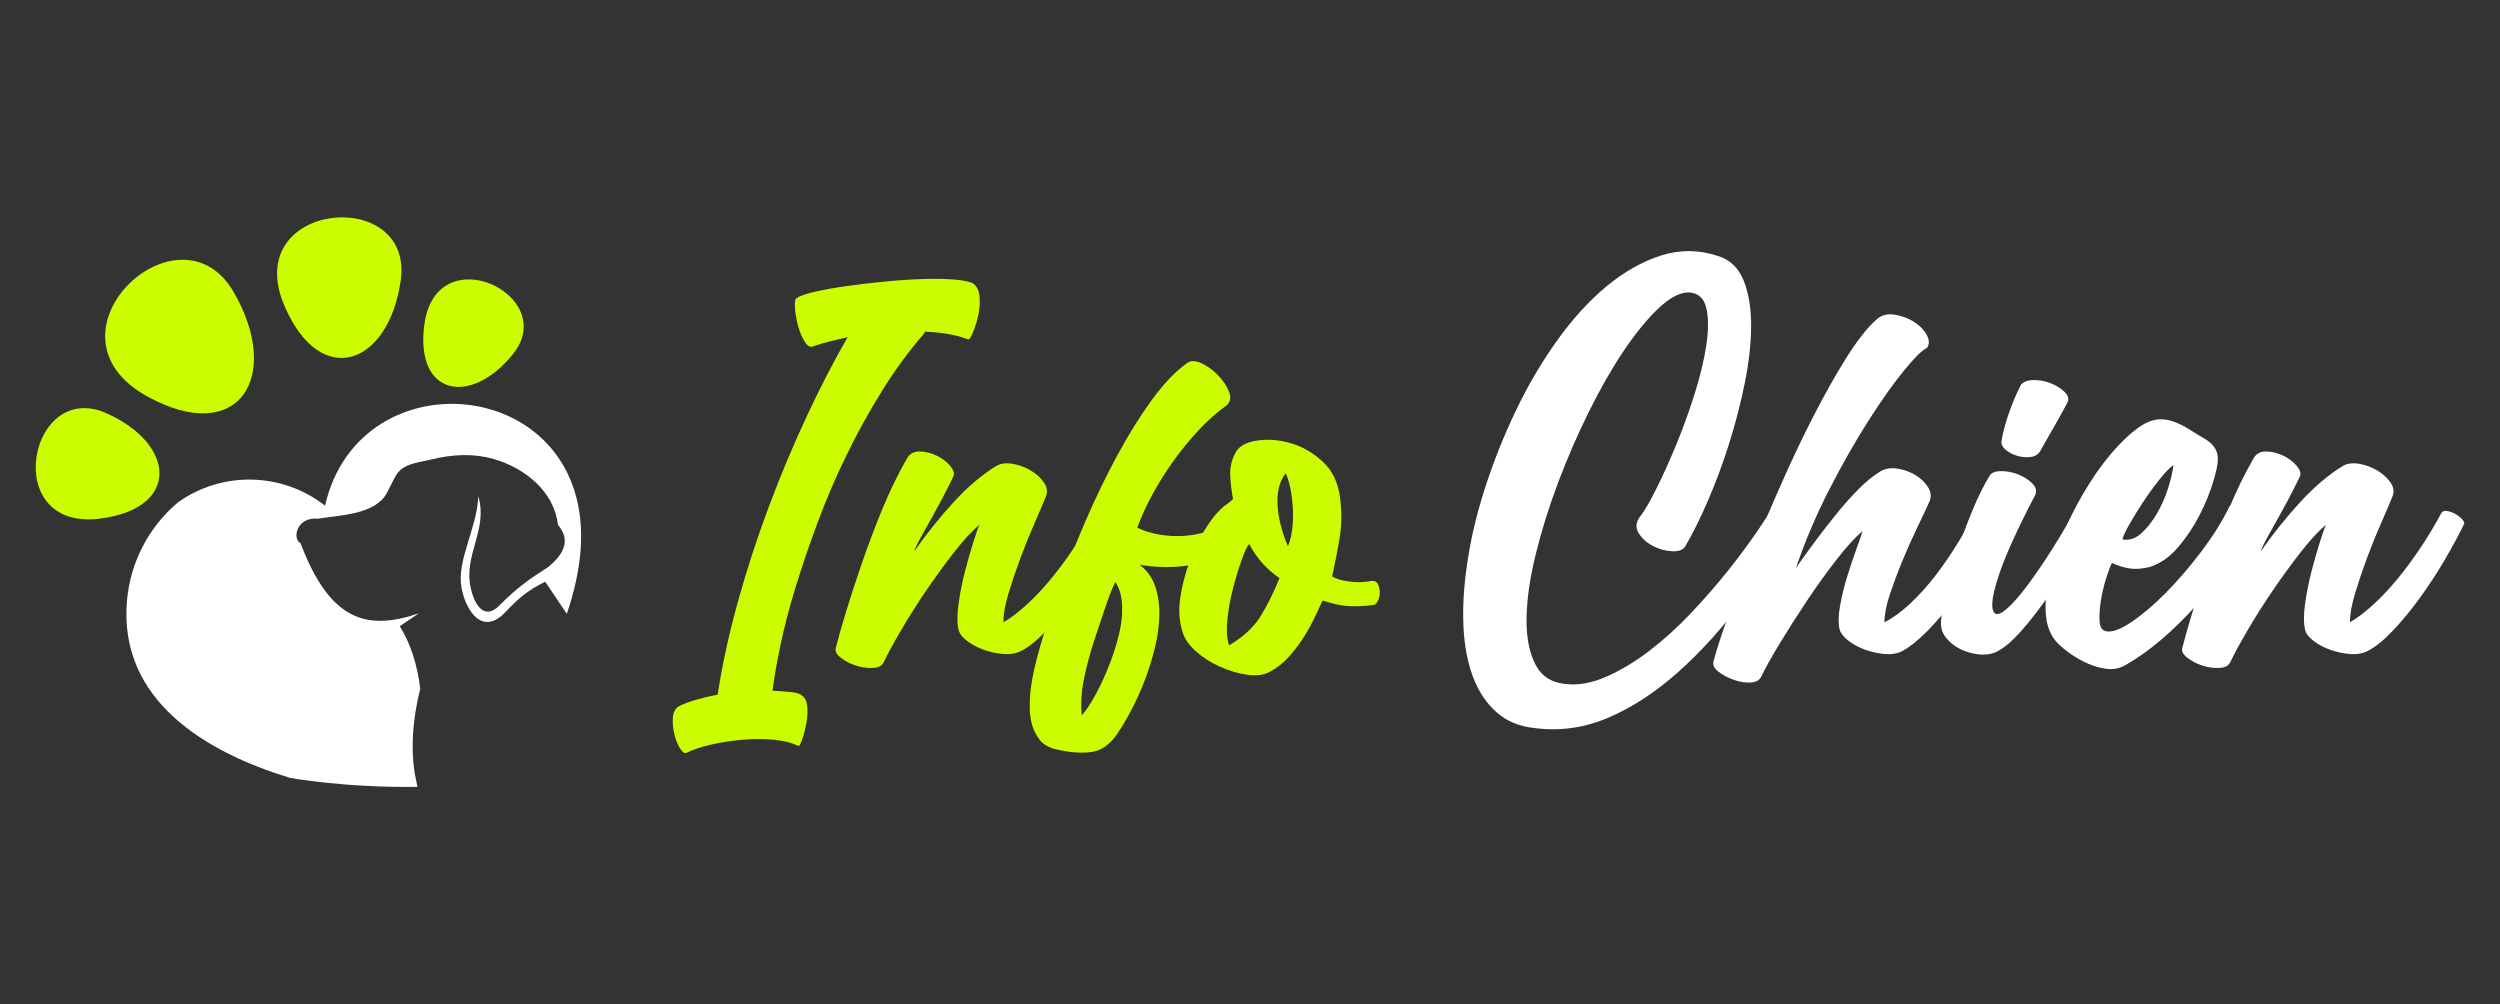 <?xml version="1.0" encoding="utf-8"?>
<!-- Generator: Adobe Illustrator 16.0.0, SVG Export Plug-In . SVG Version: 6.00 Build 0)  -->
<!DOCTYPE svg PUBLIC "-//W3C//DTD SVG 1.1//EN" "http://www.w3.org/Graphics/SVG/1.1/DTD/svg11.dtd">
<svg version="1.1" id="Calque_1" xmlns="http://www.w3.org/2000/svg" xmlns:xlink="http://www.w3.org/1999/xlink" x="0px" y="0px"
	 width="234px" height="94px" viewBox="0 0 234 94" enable-background="new 0 0 234 94" xml:space="preserve">
<rect x="0" y="0" width="234" height="94" fill="#333333" stroke="none"/>
<g>
	<g>
		<path fill="#CBFC00" d="M74.778,69.843c-0.63-0.314-1.416-0.517-2.36-0.604s-1.913-0.087-2.91,0
			c-0.996,0.088-1.967,0.236-2.91,0.447c-0.943,0.209-1.731,0.473-2.36,0.785c-0.174,0.069-0.376-0.078-0.602-0.445
			c-0.228-0.366-0.402-0.813-0.525-1.338c-0.123-0.523-0.165-1.039-0.131-1.547c0.036-0.506,0.246-0.863,0.629-1.073
			c0.908-0.419,2.097-0.769,3.565-1.05c0.419-2.76,1.049-5.652,1.888-8.676c0.839-3.025,1.808-6.005,2.91-8.94
			c1.101-2.938,2.289-5.768,3.565-8.493c1.275-2.728,2.542-5.174,3.801-7.342c-1.329,0.281-2.395,0.561-3.198,0.84
			c-0.281,0.141-0.552,0-0.813-0.419c-0.261-0.421-0.472-0.918-0.629-1.495c-0.158-0.576-0.254-1.136-0.289-1.678
			c-0.035-0.541,0.017-0.847,0.158-0.917c0.315-0.211,0.9-0.41,1.757-0.603c0.856-0.192,1.842-0.368,2.961-0.525
			c1.118-0.156,2.307-0.296,3.566-0.419c1.257-0.122,2.444-0.201,3.564-0.236c1.119-0.034,2.097-0.018,2.937,0.053
			c0.839,0.07,1.416,0.192,1.73,0.367c0.349,0.245,0.55,0.646,0.603,1.206c0.052,0.56,0.017,1.127-0.105,1.703
			c-0.123,0.576-0.28,1.102-0.471,1.573c-0.192,0.472-0.341,0.726-0.446,0.762c-1.084-0.421-2.447-0.665-4.089-0.735l-0.104,0.21
			c-1.4,1.607-2.701,3.383-3.907,5.321c-1.205,1.939-2.316,3.95-3.329,6.028c-1.015,2.081-1.915,4.179-2.701,6.294
			c-0.787,2.115-1.478,4.142-2.071,6.08c-0.595,1.94-1.067,3.75-1.415,5.429c-0.35,1.678-0.596,3.094-0.735,4.246
			c0.7,0.036,1.293,0.079,1.782,0.131c0.489,0.054,0.821,0.167,0.997,0.341c0.28,0.21,0.437,0.561,0.473,1.049
			c0.033,0.49,0.007,0.979-0.079,1.469c-0.087,0.489-0.202,0.951-0.341,1.391C75.005,69.467,74.883,69.737,74.778,69.843z"/>
		<path fill="#CBFC00" d="M102.409,48.136c0.104-0.244,0.288-0.349,0.55-0.313c0.262,0.033,0.524,0.123,0.787,0.261
			c0.262,0.142,0.48,0.308,0.655,0.498c0.174,0.192,0.244,0.342,0.21,0.446c-0.49,1.014-1.093,2.132-1.809,3.354
			c-0.717,1.226-1.486,2.402-2.307,3.539c-0.821,1.136-1.661,2.159-2.517,3.067c-0.857,0.908-1.652,1.557-2.386,1.939
			c-0.489,0.245-1.049,0.34-1.678,0.289c-0.629-0.054-1.24-0.185-1.834-0.394c-0.595-0.211-1.12-0.49-1.573-0.839
			c-0.455-0.35-0.716-0.7-0.787-1.051c-0.14-0.592-0.14-1.396,0-2.412c0.14-1.014,0.341-2.025,0.603-3.039
			c0.263-1.016,0.524-1.932,0.786-2.752c0.263-0.821,0.447-1.355,0.552-1.601c-0.701,0.595-1.487,1.45-2.36,2.568
			c-0.875,1.12-1.739,2.308-2.596,3.565c-0.855,1.258-1.642,2.498-2.358,3.723c-0.717,1.224-1.268,2.236-1.652,3.04
			c-0.174,0.315-0.524,0.48-1.049,0.499c-0.524,0.018-1.048-0.062-1.572-0.236c-0.524-0.174-0.987-0.419-1.389-0.734
			c-0.402-0.313-0.552-0.629-0.445-0.942c0.209-0.841,0.522-1.948,0.943-3.329c0.419-1.38,0.91-2.885,1.468-4.51
			c0.56-1.625,1.188-3.293,1.887-5.008c0.7-1.712,1.468-3.303,2.308-4.771c0.244-0.487,0.637-0.732,1.18-0.732
			c0.541,0,1.074,0.122,1.599,0.366c0.524,0.245,0.952,0.56,1.283,0.944c0.332,0.386,0.447,0.716,0.342,0.995
			c-0.35,0.734-0.726,1.479-1.128,2.229c-0.401,0.752-0.786,1.451-1.152,2.098c-0.367,0.646-0.683,1.216-0.944,1.705
			c-0.263,0.488-0.412,0.82-0.446,0.994c0.56-0.803,1.163-1.605,1.809-2.41s1.292-1.556,1.94-2.255
			c0.646-0.699,1.301-1.329,1.966-1.889c0.664-0.559,1.311-1.03,1.939-1.415c0.42-0.244,0.936-0.314,1.547-0.209
			c0.611,0.104,1.179,0.313,1.705,0.629c0.524,0.315,0.935,0.691,1.232,1.127c0.297,0.438,0.358,0.865,0.184,1.285
			c-0.28,0.698-0.647,1.563-1.102,2.596c-0.454,1.03-0.892,2.114-1.311,3.25c-0.42,1.137-0.786,2.229-1.101,3.277
			c-0.315,1.048-0.473,1.939-0.473,2.673c0.664-0.384,1.381-0.926,2.15-1.625c0.769-0.698,1.529-1.502,2.281-2.411
			c0.752-0.91,1.477-1.888,2.176-2.938C101.221,50.233,101.849,49.185,102.409,48.136z"/>
		<path fill="#CBFC00" d="M114.938,48.765c0.21-0.138,0.402-0.121,0.578,0.055c0.174,0.175,0.296,0.41,0.367,0.707
			c0.069,0.298,0.069,0.611,0,0.943c-0.07,0.334-0.228,0.567-0.472,0.707c-1.153,0.91-2.509,1.486-4.064,1.73
			c-1.555,0.245-3.119,0.229-4.692-0.053c0.699,0.524,1.188,1.197,1.468,2.019c0.279,0.822,0.411,1.722,0.393,2.699
			c-0.018,0.979-0.156,2.002-0.419,3.069c-0.263,1.064-0.586,2.097-0.969,3.092c-0.386,0.996-0.806,1.923-1.26,2.779
			c-0.453,0.855-0.874,1.563-1.258,2.123c-0.699,1.049-1.52,1.633-2.464,1.756c-0.945,0.123-2.01,0.043-3.198-0.233
			c-0.7-0.142-1.224-0.421-1.573-0.841s-0.603-0.899-0.761-1.44c-0.157-0.543-0.235-1.12-0.235-1.729
			c0-0.611,0.035-1.182,0.104-1.705c0.105-0.942,0.394-2.245,0.865-3.905c0.472-1.659,1.066-3.495,1.782-5.505
			c0.717-2.012,1.538-4.092,2.464-6.24c0.926-2.149,1.915-4.194,2.962-6.134c1.049-1.939,2.132-3.679,3.25-5.217
			c1.118-1.539,2.22-2.69,3.304-3.461c0.35-0.244,0.803-0.234,1.363,0.026c0.559,0.263,1.074,0.638,1.547,1.127
			c0.471,0.49,0.813,1.006,1.021,1.547c0.21,0.543,0.123,0.971-0.261,1.284c-0.874,0.629-1.723,1.381-2.543,2.256
			c-0.821,0.874-1.598,1.817-2.333,2.83c-0.734,1.015-1.399,2.064-1.991,3.146c-0.596,1.084-1.085,2.149-1.469,3.198
			c0.665,0.314,1.381,0.533,2.15,0.654c0.769,0.125,1.529,0.158,2.281,0.105s1.477-0.191,2.176-0.42
			C113.75,49.508,114.379,49.185,114.938,48.765z M101.254,66.959c0.455-0.524,0.907-1.214,1.363-2.071
			c0.454-0.855,0.864-1.757,1.232-2.701c0.368-0.941,0.664-1.887,0.892-2.83c0.227-0.944,0.322-1.783,0.288-2.517
			c0-0.385-0.044-0.778-0.131-1.18c-0.087-0.402-0.254-0.795-0.497-1.181c-0.141,0.244-0.307,0.621-0.499,1.127
			c-0.192,0.509-0.385,1.05-0.576,1.625c-0.193,0.578-0.377,1.129-0.552,1.651c-0.175,0.524-0.313,0.944-0.419,1.259
			c-0.35,1.084-0.646,2.213-0.892,3.381C101.221,64.696,101.149,65.841,101.254,66.959z"/>
		<path fill="#CBFC00" d="M128.359,54.375c0.279-0.033,0.48,0.062,0.603,0.289c0.123,0.228,0.185,0.489,0.185,0.786
			s-0.062,0.568-0.185,0.813c-0.122,0.245-0.271,0.367-0.444,0.367c-0.805,0.104-1.556,0.141-2.256,0.104
			c-0.699-0.033-1.519-0.209-2.463-0.524c-0.176,0.353-0.402,0.832-0.683,1.443c-0.279,0.61-0.62,1.241-1.022,1.888
			s-0.873,1.275-1.416,1.887c-0.543,0.612-1.145,1.094-1.808,1.441c-0.56,0.314-1.269,0.413-2.124,0.289
			c-0.857-0.122-1.714-0.375-2.568-0.76c-0.857-0.385-1.618-0.875-2.282-1.469c-0.664-0.595-1.083-1.24-1.258-1.939
			c-0.279-0.943-0.331-1.975-0.156-3.094c0.175-1.117,0.454-2.209,0.839-3.276c0.384-1.065,0.848-2.045,1.39-2.937
			c0.542-0.893,1.056-1.563,1.545-2.021c0.176-0.174,0.368-0.331,0.578-0.473c0.208-0.138,0.401-0.296,0.576-0.471
			c-0.141-0.734-0.228-1.477-0.263-2.229c-0.036-0.751,0.14-1.476,0.525-2.176c0.314-0.558,0.969-0.917,1.966-1.074
			c0.995-0.158,2.045-0.079,3.145,0.234c1.102,0.315,2.105,0.892,3.015,1.731c0.908,0.839,1.45,1.957,1.625,3.354
			c0.175,1.294,0.166,2.536-0.026,3.724c-0.192,1.189-0.43,2.413-0.707,3.671c0.313,0.21,0.83,0.366,1.547,0.472
			C126.952,54.533,127.66,54.517,128.359,54.375z M115.042,60.405c1.363-0.805,2.367-1.748,3.014-2.833
			c0.647-1.081,1.215-2.235,1.703-3.459c-1.223-0.839-2.167-1.904-2.83-3.197c-0.176,0.174-0.402,0.646-0.682,1.415
			c-0.279,0.77-0.55,1.65-0.812,2.646c-0.263,0.996-0.446,1.992-0.552,2.99C114.781,58.963,114.834,59.774,115.042,60.405z
			 M120.549,51.125c0.209-0.489,0.35-1.076,0.419-1.756c0.069-0.683,0.079-1.364,0.026-2.046s-0.141-1.293-0.262-1.835
			c-0.125-0.542-0.256-0.935-0.395-1.181c-0.561,0.701-0.813,1.662-0.761,2.884C119.631,48.416,119.953,49.726,120.549,51.125z"/>
		<path fill="#FFFFFF" d="M146.501,64.022c1.222,0.14,2.508-0.088,3.853-0.683c1.346-0.594,2.683-1.397,4.01-2.411
			c1.33-1.014,2.631-2.192,3.908-3.539c1.274-1.346,2.453-2.699,3.539-4.063c1.082-1.363,2.053-2.684,2.908-3.958
			c0.857-1.276,1.547-2.387,2.072-3.331c0.279-0.524,0.611-0.838,0.997-0.944c0.383-0.105,0.715-0.077,0.996,0.079
			c0.278,0.157,0.463,0.428,0.55,0.813c0.087,0.386-0.008,0.822-0.288,1.311c-1.854,3.147-3.774,6.057-5.767,8.732
			c-1.994,2.673-4.047,4.952-6.162,6.84c-2.115,1.889-4.281,3.313-6.501,4.272c-2.22,0.963-4.5,1.305-6.843,1.022
			c-1.502-0.14-2.734-0.638-3.695-1.494c-0.962-0.854-1.696-1.957-2.202-3.303c-0.506-1.345-0.804-2.892-0.892-4.64
			c-0.086-1.748,0.011-3.601,0.289-5.56c0.314-2.376,0.873-4.823,1.678-7.34c0.803-2.517,1.773-4.962,2.91-7.34
			c1.135-2.376,2.429-4.578,3.88-6.606c1.448-2.026,2.995-3.723,4.639-5.086c1.644-1.363,3.347-2.324,5.111-2.884
			c1.765-0.559,3.54-0.541,5.321,0.053c1.119,0.35,1.914,1.11,2.387,2.281c0.472,1.172,0.708,2.568,0.708,4.194
			c0,1.625-0.193,3.398-0.577,5.321c-0.385,1.922-0.875,3.827-1.469,5.714c-0.594,1.889-1.258,3.679-1.992,5.375
			c-0.732,1.695-1.45,3.139-2.148,4.325c-0.211,0.315-0.629,0.455-1.259,0.42c-0.629-0.033-1.231-0.209-1.808-0.523
			c-0.578-0.315-1.016-0.727-1.312-1.231c-0.297-0.507-0.202-1.058,0.289-1.651c0.349-0.453,0.82-1.277,1.415-2.466
			c0.594-1.188,1.207-2.542,1.836-4.063s1.205-3.111,1.729-4.771c0.525-1.66,0.893-3.19,1.102-4.588c0.211-1.397,0.211-2.551,0-3.46
			c-0.209-0.908-0.732-1.398-1.572-1.469c-0.839-0.034-1.791,0.446-2.856,1.442s-2.158,2.325-3.277,3.984
			c-1.118,1.66-2.211,3.566-3.276,5.715c-1.065,2.15-2.027,4.361-2.883,6.633c-0.857,2.272-1.557,4.51-2.099,6.711
			c-0.542,2.203-0.831,4.179-0.864,5.927c-0.035,1.748,0.227,3.188,0.785,4.323C144.227,63.246,145.171,63.883,146.501,64.022z"/>
		<path fill="#FFFFFF" d="M185.35,47.19c0.105-0.243,0.297-0.366,0.577-0.366s0.542,0.079,0.788,0.235
			c0.244,0.159,0.453,0.367,0.629,0.631c0.174,0.262,0.209,0.516,0.104,0.761c-0.56,1.328-1.24,2.655-2.046,3.983
			c-0.803,1.33-1.641,2.569-2.516,3.724c-0.875,1.153-1.729,2.149-2.568,2.987c-0.84,0.841-1.592,1.435-2.254,1.783
			c-0.455,0.245-0.998,0.34-1.627,0.289c-0.629-0.054-1.24-0.185-1.834-0.394c-0.596-0.211-1.119-0.49-1.574-0.839
			c-0.453-0.35-0.734-0.7-0.838-1.051c-0.142-0.592-0.123-1.363,0.053-2.307c0.174-0.943,0.41-1.888,0.707-2.831
			c0.297-0.944,0.586-1.801,0.865-2.569c0.281-0.768,0.455-1.274,0.523-1.521c-0.699,0.595-1.511,1.485-2.438,2.674
			c-0.926,1.188-1.844,2.466-2.752,3.826c-0.909,1.363-1.756,2.692-2.543,3.985c-0.785,1.294-1.371,2.343-1.756,3.146
			c-0.174,0.35-0.516,0.532-1.022,0.551c-0.506,0.019-1.03-0.069-1.572-0.263c-0.542-0.19-1.014-0.444-1.416-0.761
			c-0.401-0.313-0.551-0.646-0.446-0.995c0.28-1.048,0.733-2.456,1.362-4.222c0.63-1.764,1.363-3.695,2.202-5.793
			s1.756-4.272,2.753-6.528c0.996-2.255,2.009-4.387,3.042-6.396c1.029-2.01,2.043-3.81,3.039-5.401
			c0.997-1.588,1.915-2.769,2.754-3.537c0.454-0.455,1.014-0.639,1.678-0.552c0.664,0.087,1.275,0.298,1.834,0.629
			c0.56,0.333,0.979,0.744,1.26,1.233c0.277,0.489,0.295,0.908,0.051,1.258c-0.455,0.21-1.18,0.926-2.176,2.149
			c-0.996,1.224-2.098,2.779-3.303,4.667c-1.207,1.887-2.422,4.019-3.645,6.396c-1.225,2.377-2.271,4.842-3.146,7.393
			c0.56-0.804,1.172-1.65,1.834-2.543c0.664-0.891,1.338-1.756,2.021-2.595c0.683-0.841,1.362-1.6,2.045-2.282
			s1.337-1.214,1.967-1.6c0.454-0.279,0.987-0.373,1.599-0.287c0.611,0.088,1.18,0.287,1.705,0.603
			c0.523,0.315,0.924,0.699,1.205,1.154c0.279,0.453,0.315,0.908,0.105,1.363c-0.313,0.7-0.708,1.538-1.18,2.517
			c-0.473,0.979-0.926,2.002-1.363,3.066c-0.438,1.067-0.821,2.099-1.153,3.095c-0.333,0.996-0.498,1.86-0.498,2.595
			c0.804-0.42,1.607-1.005,2.411-1.756c0.805-0.752,1.592-1.626,2.361-2.622c0.767-0.996,1.501-2.069,2.201-3.224
			C184.057,49.499,184.721,48.347,185.35,47.19z"/>
		<path fill="#FFFFFF" d="M194.21,47.822c0.174-0.245,0.386-0.376,0.63-0.396c0.245-0.017,0.463,0.026,0.655,0.133
			c0.19,0.104,0.349,0.244,0.471,0.42c0.123,0.175,0.132,0.349,0.026,0.521c-0.385,0.807-0.944,1.854-1.678,3.146
			s-1.539,2.588-2.412,3.881c-0.873,1.292-1.774,2.463-2.699,3.513c-0.928,1.048-1.758,1.729-2.49,2.043
			c-0.456,0.177-0.98,0.229-1.574,0.159c-0.595-0.069-1.152-0.236-1.678-0.498c-0.523-0.264-0.961-0.612-1.311-1.049
			c-0.35-0.438-0.506-0.936-0.473-1.494c0.036-0.698,0.184-1.635,0.446-2.807c0.263-1.17,0.61-2.41,1.047-3.722
			c0.438-1.312,0.919-2.604,1.442-3.88c0.525-1.276,1.066-2.368,1.625-3.277c0.176-0.279,0.533-0.419,1.076-0.419
			c0.541,0,1.074,0.104,1.598,0.313c0.525,0.21,0.962,0.49,1.311,0.839c0.351,0.35,0.438,0.718,0.264,1.101
			c-1.644,3.146-2.762,5.604-3.355,7.367c-0.594,1.768-0.785,2.91-0.576,3.436c0.141,0.385,0.438,0.428,0.893,0.131
			c0.453-0.298,1.023-0.865,1.703-1.703c0.683-0.84,1.459-1.923,2.334-3.251C192.357,51.002,193.266,49.499,194.21,47.822z
			 M190.907,42.315c-0.21,0.28-0.517,0.438-0.917,0.471c-0.402,0.036-0.803-0.007-1.206-0.13c-0.403-0.122-0.753-0.306-1.05-0.552
			c-0.297-0.243-0.426-0.506-0.393-0.785c0.069-0.489,0.184-1.005,0.342-1.547c0.156-0.542,0.321-1.048,0.498-1.521
			c0.174-0.472,0.35-0.899,0.523-1.284c0.176-0.385,0.314-0.682,0.42-0.892c0.208-0.314,0.594-0.479,1.152-0.498
			c0.56-0.018,1.111,0.078,1.652,0.289c0.543,0.209,0.986,0.489,1.336,0.839c0.351,0.35,0.42,0.7,0.211,1.047
			c-0.105,0.21-0.271,0.517-0.498,0.919c-0.229,0.402-0.463,0.821-0.709,1.257c-0.244,0.438-0.488,0.865-0.733,1.286
			C191.292,41.635,191.082,42.001,190.907,42.315z"/>
		<path fill="#FFFFFF" d="M208.682,47.402c0.139-0.14,0.323-0.191,0.549-0.158c0.229,0.036,0.446,0.123,0.656,0.263
			c0.209,0.141,0.367,0.323,0.473,0.553c0.104,0.227,0.086,0.463-0.055,0.705c-0.453,1.364-1.092,2.721-1.912,4.064
			c-0.822,1.348-1.756,2.613-2.805,3.801c-1.051,1.188-2.15,2.271-3.304,3.251s-2.289,1.782-3.408,2.411
			c-0.524,0.28-1.083,0.387-1.678,0.314c-0.595-0.069-1.189-0.235-1.782-0.498c-0.596-0.262-1.139-0.567-1.626-0.918
			c-0.489-0.349-0.892-0.682-1.205-0.995c-0.665-0.698-1.032-1.634-1.103-2.806c-0.069-1.17,0.063-2.438,0.394-3.801
			c0.333-1.363,0.832-2.779,1.495-4.248c0.664-1.467,1.406-2.849,2.229-4.141c0.82-1.294,1.685-2.43,2.596-3.409
			c0.908-0.978,1.765-1.693,2.568-2.149c0.489-0.245,0.944-0.375,1.363-0.395c0.42-0.017,0.855,0.054,1.311,0.211
			c0.455,0.157,0.918,0.385,1.391,0.681c0.473,0.298,1.005,0.622,1.6,0.971c0.84,0.524,1.223,1.188,1.153,1.992
			c0,0.386-0.147,1.067-0.444,2.045c-0.298,0.979-0.717,2.001-1.259,3.067c-0.542,1.067-1.206,2.063-1.994,2.988
			c-0.784,0.927-1.668,1.547-2.647,1.861c-0.697,0.176-1.311,0.228-1.834,0.156c-0.523-0.068-1.102-0.242-1.729-0.522
			c-0.174,0.35-0.366,0.864-0.575,1.547c-0.211,0.683-0.367,1.371-0.472,2.069c-0.106,0.699-0.142,1.319-0.106,1.861
			s0.244,0.848,0.629,0.918c0.56,0.104,1.354-0.191,2.387-0.892c1.029-0.698,2.104-1.616,3.224-2.753
			c1.118-1.137,2.22-2.419,3.304-3.854C207.143,50.163,208.018,48.765,208.682,47.402z M203.438,43.521
			c-0.35,0.245-0.795,0.708-1.336,1.39c-0.543,0.682-1.066,1.407-1.572,2.176c-0.508,0.769-0.943,1.487-1.312,2.15
			c-0.366,0.665-0.55,1.084-0.55,1.259c0.63,0.104,1.215-0.088,1.757-0.578c0.541-0.487,1.03-1.108,1.468-1.858
			c0.437-0.753,0.787-1.548,1.049-2.387C203.203,44.833,203.367,44.117,203.438,43.521z"/>
		<path fill="#FFFFFF" d="M228.447,48.136c0.104-0.244,0.289-0.349,0.55-0.313c0.262,0.033,0.524,0.123,0.787,0.261
			c0.261,0.142,0.479,0.308,0.655,0.498c0.175,0.192,0.244,0.342,0.209,0.446c-0.488,1.014-1.092,2.132-1.809,3.354
			c-0.717,1.226-1.486,2.402-2.307,3.539c-0.822,1.136-1.66,2.159-2.518,3.067c-0.856,0.908-1.65,1.557-2.385,1.939
			c-0.49,0.245-1.049,0.34-1.68,0.289c-0.627-0.054-1.24-0.185-1.834-0.394c-0.594-0.211-1.118-0.49-1.572-0.839
			c-0.456-0.35-0.717-0.7-0.788-1.051c-0.14-0.592-0.14-1.396,0-2.412c0.142-1.014,0.343-2.025,0.604-3.039
			c0.261-1.016,0.522-1.932,0.785-2.752c0.264-0.821,0.445-1.355,0.551-1.601c-0.699,0.595-1.486,1.45-2.36,2.568
			c-0.874,1.12-1.739,2.308-2.595,3.565c-0.857,1.258-1.645,2.498-2.359,3.723c-0.716,1.224-1.267,2.236-1.652,3.04
			c-0.174,0.315-0.523,0.48-1.047,0.499c-0.524,0.018-1.05-0.062-1.574-0.236c-0.523-0.174-0.986-0.419-1.389-0.734
			c-0.4-0.313-0.55-0.629-0.445-0.942c0.211-0.841,0.524-1.948,0.943-3.329c0.42-1.38,0.91-2.885,1.469-4.51
			c0.56-1.625,1.188-3.293,1.888-5.008c0.698-1.712,1.467-3.303,2.306-4.771c0.245-0.487,0.639-0.732,1.18-0.732
			c0.543,0,1.074,0.122,1.6,0.366c0.525,0.245,0.951,0.56,1.285,0.944c0.332,0.386,0.445,0.716,0.34,0.995
			c-0.35,0.734-0.725,1.479-1.126,2.229c-0.402,0.752-0.787,1.451-1.154,2.098c-0.366,0.646-0.681,1.216-0.944,1.705
			c-0.26,0.488-0.41,0.82-0.443,0.994c0.559-0.803,1.16-1.605,1.808-2.41c0.646-0.805,1.293-1.556,1.941-2.255
			c0.646-0.699,1.301-1.329,1.964-1.889c0.664-0.559,1.311-1.03,1.941-1.415c0.418-0.244,0.935-0.314,1.547-0.209
			c0.611,0.104,1.179,0.313,1.703,0.629c0.523,0.315,0.936,0.691,1.231,1.127c0.297,0.438,0.358,0.865,0.185,1.285
			c-0.28,0.698-0.646,1.563-1.101,2.596c-0.456,1.03-0.892,2.114-1.312,3.25c-0.42,1.137-0.787,2.229-1.102,3.277
			c-0.313,1.048-0.473,1.939-0.473,2.673c0.664-0.384,1.381-0.926,2.15-1.625c0.77-0.698,1.529-1.502,2.281-2.411
			c0.75-0.91,1.475-1.888,2.176-2.938C227.258,50.233,227.887,49.185,228.447,48.136z"/>
	</g>
	<g>
		<path fill="#FFFFFF" d="M30.423,47.331c-4.007-3.133-9.597-3.265-13.747-0.324c-2.765,2.321-4.488,5.646-4.792,9.243
			c-0.786,9.329,7.405,14.165,15.256,16.559c0,0,5.087,0.935,11.932,0.842l-0.258-1.288c-0.372-2.349-0.204-4.978,0.518-7.888
			c-0.261-2.256-0.899-4.211-1.912-5.867l1.783-1.2c-4.927,1.685-8.344,0.646-11.073-6.565c-0.78-0.369-0.426-2.476,1.629-2.295
			c2.068-0.337,5.362-0.377,6.443-2.396c1.179-2.203,0.855-2.503,4.029-3.113c2.237-0.566,4.208-0.59,5.992-0.072
			c2.895,0.841,5.645,3.016,6.004,6.167c1.089,1.263,0.776,2.581-0.939,3.957c-1.951,1.246-2.947,1.979-4.555,3.591
			c-1.512,1.512-2.394-0.305-2.688-1.718c-0.643-3.098,1.643-5.358,0.726-8.521c-0.146,3.128-2.056,6.009-1.569,8.6
			c0.393,2.095,1.945,4.538,4.098,2.255c1.202-1.275,2.11-2.058,3.73-2.846l2.025,3c0.735-2.171,1.167-4.191,1.296-6.059
			C55.476,35.166,33.681,33.042,30.423,47.331z"/>
		<path fill="#CBFC00" d="M48.014,33.144c4.438-5.508-7.195-11.075-8.297-2.75C38.837,37.061,44.077,38.033,48.014,33.144z"/>
		<path fill="#CBFC00" d="M37.508,26.245c1.251-8.926-15.109-7.408-10.87,2.415C30.035,36.527,36.398,34.162,37.508,26.245z"/>
		<path fill="#CBFC00" d="M13.828,37.13c8.551,4.679,12.603-1.896,8.057-9.774C16.758,18.476,3.148,31.288,13.828,37.13z"/>
		<path fill="#CBFC00" d="M9.977,38.686c-7.298-3.258-10.025,11.057-0.611,9.856C16.903,47.581,16.451,41.576,9.977,38.686z"/>
	</g>
</g>
</svg>
